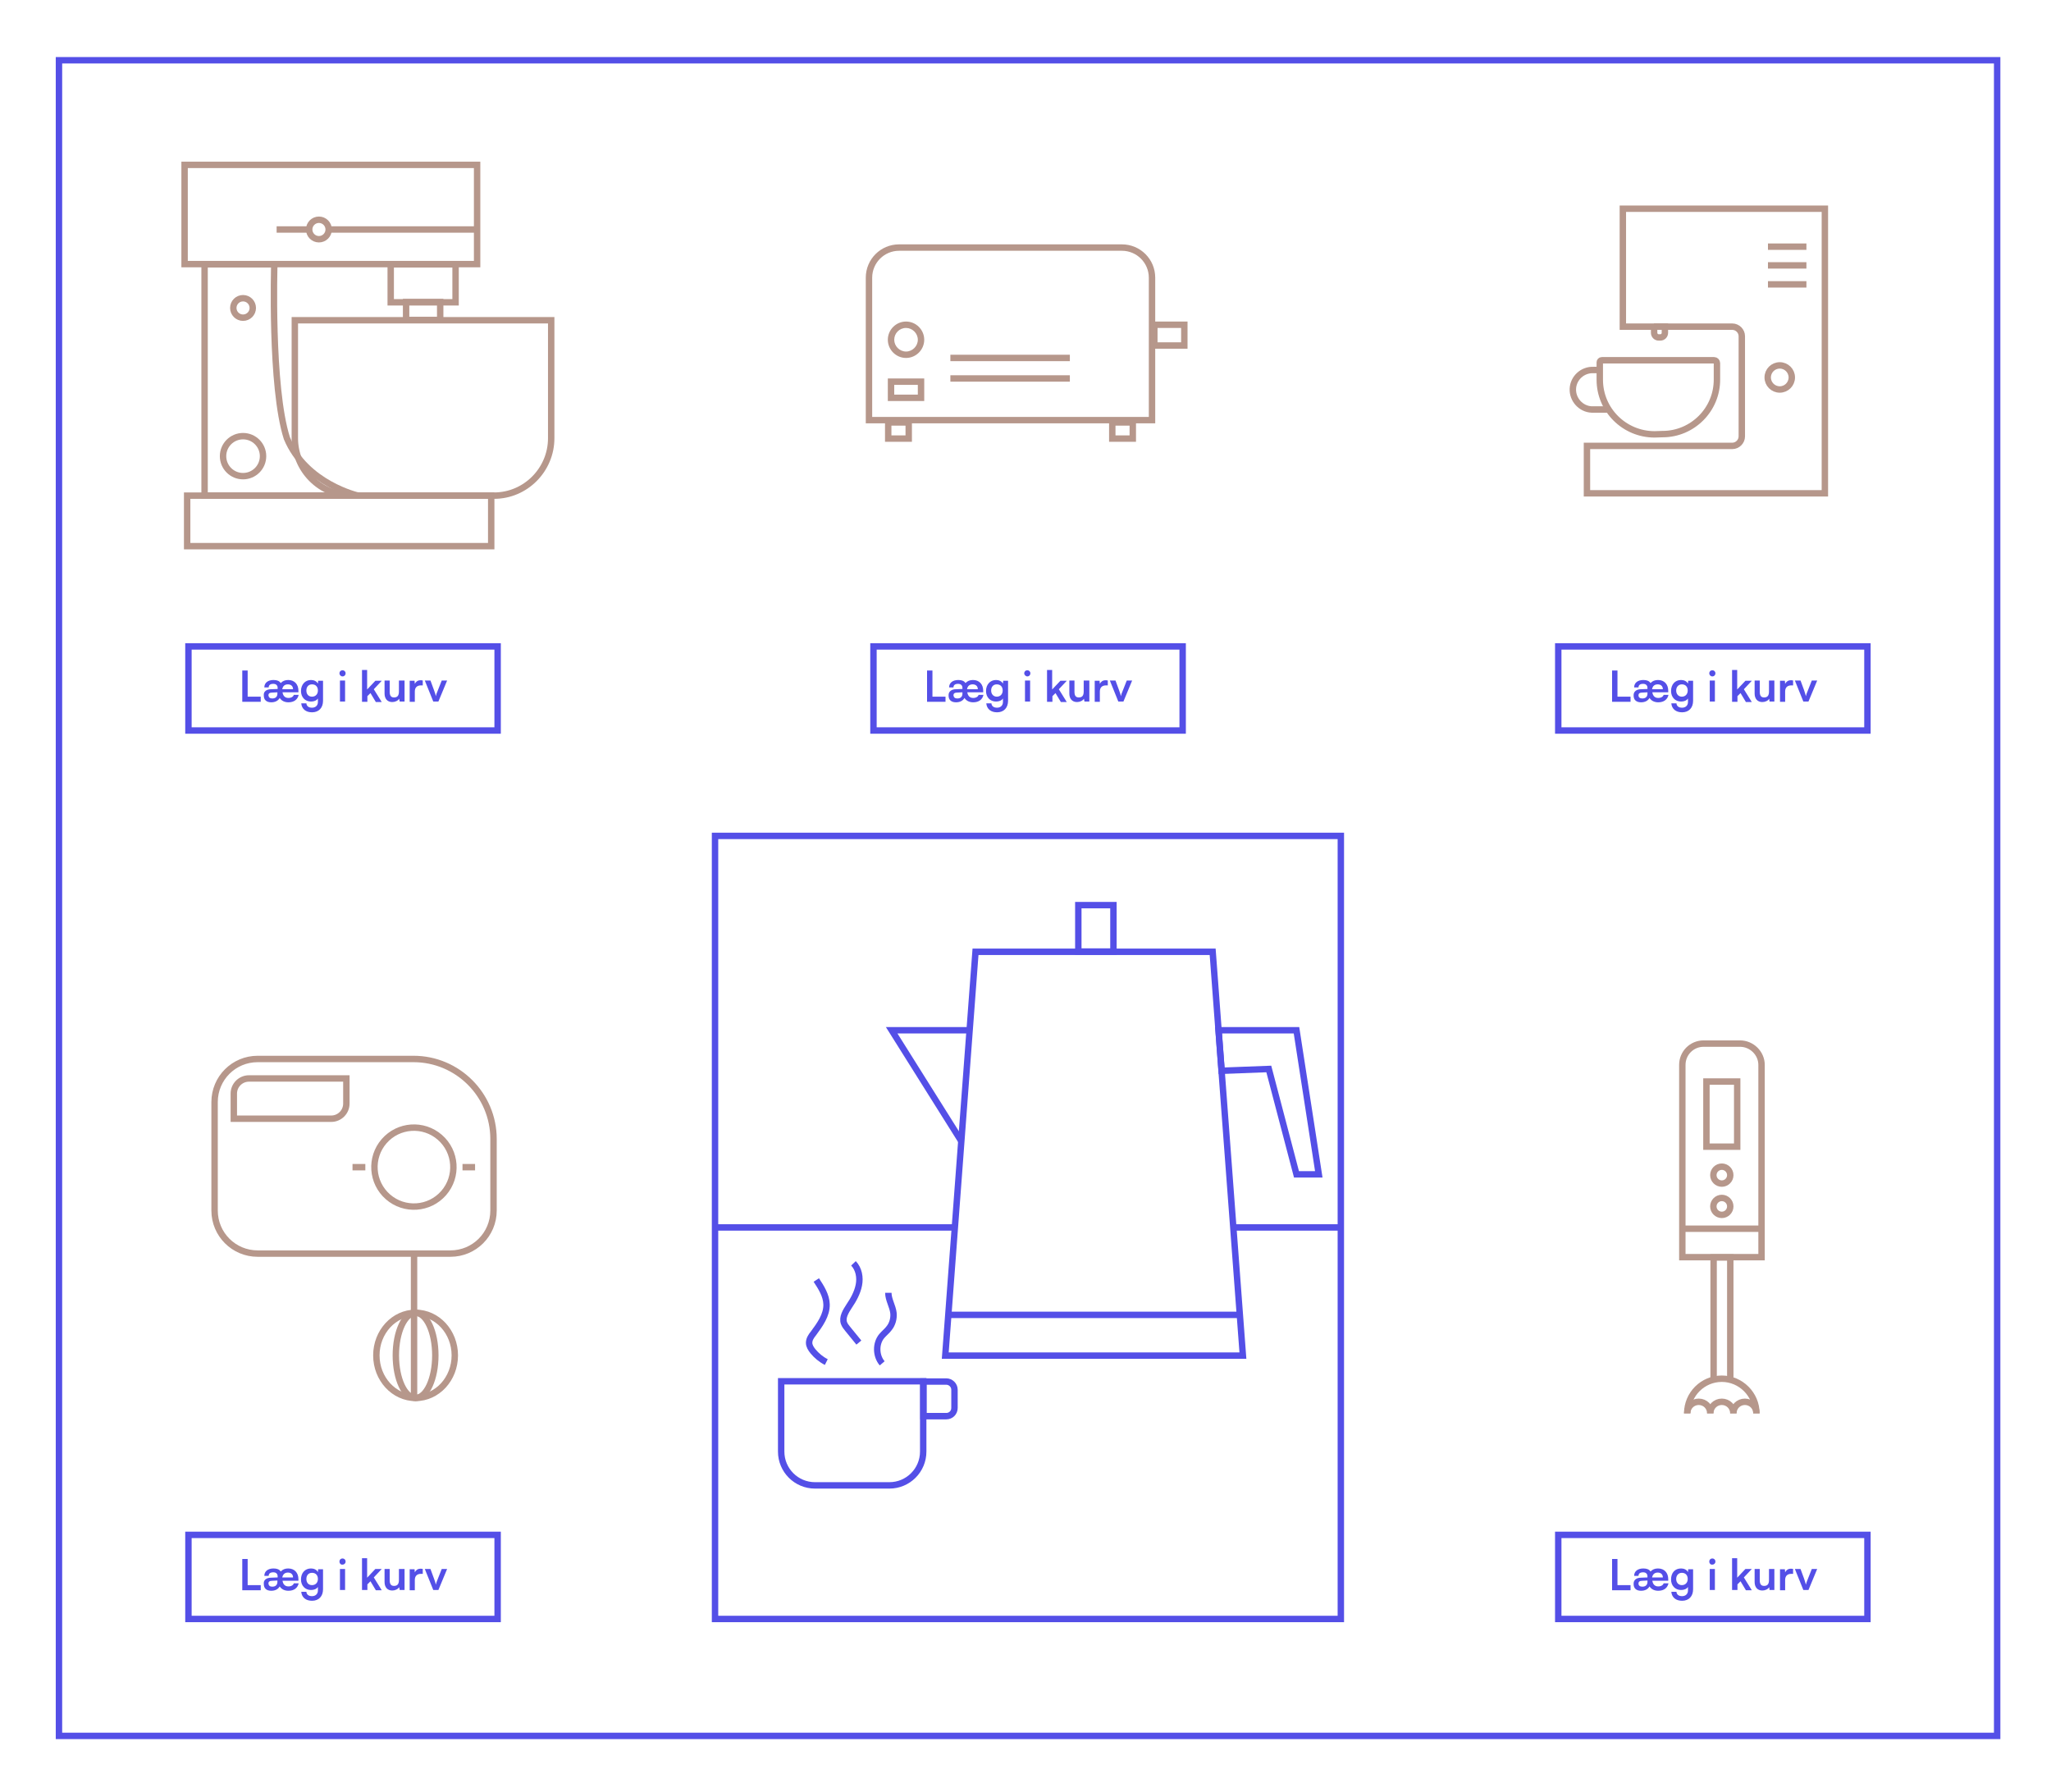 <?xml version="1.0" encoding="utf-8"?>
<!-- Generator: Adobe Illustrator 28.2.0, SVG Export Plug-In . SVG Version: 6.00 Build 0)  -->
<svg version="1.1" id="Lag_1" xmlns="http://www.w3.org/2000/svg" xmlns:xlink="http://www.w3.org/1999/xlink" x="0px" y="0px"
	 viewBox="0 0 800 699" style="enable-background:new 0 0 800 699;" xml:space="preserve">
<style type="text/css">
	.st0{fill:#FFFFFF;}
	.st1{fill:#544FE7;}
	.st2{fill:none;stroke:#544FE7;stroke-width:2.5;}
	.st3{fill:none;stroke:#F3E4E0;stroke-width:2.5;}
	.st4{fill:none;stroke:#B6978B;stroke-width:2.5;stroke-linecap:round;stroke-miterlimit:10;}
	.st5{fill:#241F21;}
	.st6{fill:none;stroke:#B6978B;stroke-width:2.5;stroke-miterlimit:10;}
	.st7{fill:none;stroke:#FFFFFF;stroke-width:2.5;stroke-miterlimit:10;}
	.st8{fill:none;stroke:#544FE7;stroke-width:2.5;stroke-miterlimit:10;}
	.st9{fill:none;stroke:#F3E4E0;stroke-width:2.5;stroke-miterlimit:10;}
	.st10{fill:#B6978B;}
	.st11{fill:#FFFFFF;stroke:#B6978B;stroke-width:2.5;stroke-miterlimit:10;}
	.st12{fill:#FFFFFF;stroke:#B6978B;stroke-width:2.5;}
	.st13{fill:none;stroke:#B6978B;stroke-width:2.5;}
	.st14{fill:#F3E4E0;}
	.st15{fill:none;stroke:#554FF1;stroke-width:2.5;stroke-miterlimit:10;}
	.st16{fill:#554FF1;}
	.st17{fill:#544FE7;stroke:#544FE7;stroke-width:2.5;stroke-miterlimit:10;}
	.st18{fill:#F7E4E0;}
	.st19{fill:#FFFFFF;stroke:#544FE7;stroke-width:2.5;stroke-miterlimit:10;}
	.st20{fill:none;stroke:#FFFFFF;stroke-width:2.5;}
	.st21{fill:none;stroke:#544FE7;stroke-width:2.5;stroke-linecap:round;stroke-miterlimit:10;}
</style>
<g>
	<g>
		<rect x="23" y="23.5" class="st2" width="756" height="653.5"/>
	</g>
	<g>
		<path class="st6" d="M678.7,407h-14.2c-4.6,0-8.3,3.7-8.3,8.3v75h30.9v-75C687.1,410.8,683.3,407,678.7,407z"/>
		<rect x="665.6" y="421.8" class="st6" width="12" height="25.4"/>
		<circle class="st6" cx="671.6" cy="458.3" r="3.3"/>
		<circle class="st6" cx="671.6" cy="470.5" r="3.3"/>
		<line class="st6" x1="656.2" y1="479.2" x2="687.1" y2="479.2"/>
		<polyline class="st6" points="668.4,538.1 668.4,490.4 674.9,490.4 674.9,538.1 		"/>
		<path class="st6" d="M658.1,551.2c0-7.5,6.1-13.5,13.5-13.5s13.5,6.1,13.5,13.5"/>
		<g>
			<path class="st6" d="M658.1,551.2c0-2.5,2-4.5,4.5-4.5c2.5,0,4.5,2,4.5,4.5"/>
			<path class="st6" d="M667.1,551.2c0-2.5,2-4.5,4.5-4.5s4.5,2,4.5,4.5"/>
			<path class="st6" d="M676.1,551.2c0-2.5,2-4.5,4.5-4.5c2.5,0,4.5,2,4.5,4.5"/>
		</g>
	</g>
	<g>
		<g>
			<path class="st10" d="M437.6,97.8c5.8,0,10.5,4.7,10.5,10.5v54.3H340.2v-54.3c0-5.8,4.7-10.5,10.5-10.5H437.6 M437.6,95.3h-86.9
				c-7.2,0-13,5.8-13,13v56.8h112.9v-56.8C450.6,101.1,444.8,95.3,437.6,95.3L437.6,95.3z"/>
		</g>
		<g>
			<path class="st10" d="M353.4,127.9c2.5,0,4.6,2.1,4.6,4.6c0,2.5-2.1,4.6-4.6,4.6s-4.6-2.1-4.6-4.6
				C348.8,130,350.8,127.9,353.4,127.9 M353.4,125.4c-3.9,0-7.1,3.2-7.1,7.1s3.2,7.1,7.1,7.1c3.9,0,7.1-3.2,7.1-7.1
				S357.3,125.4,353.4,125.4L353.4,125.4z"/>
		</g>
		<g>
			<path class="st10" d="M358,150.1v3.8h-9.2v-3.8H358 M360.5,147.6h-14.2v8.8h14.2V147.6L360.5,147.6z"/>
		</g>
		<g>
			<path class="st10" d="M460.7,127.9v5.6h-9.2v-5.6H460.7 M463.2,125.4H449V136h14.2V125.4L463.2,125.4z"/>
		</g>
		<g>
			<g>
				<path class="st10" d="M353.2,166v3.8h-5.5V166H353.2 M355.7,163.5h-10.5v8.8h10.5V163.5L355.7,163.5z"/>
			</g>
			<g>
				<path class="st10" d="M440.6,166v3.8h-5.5V166H440.6 M443.1,163.5h-10.5v8.8h10.5V163.5L443.1,163.5z"/>
			</g>
		</g>
		<g>
			<line class="st6" x1="370.7" y1="139.6" x2="417.3" y2="139.6"/>
		</g>
		<g>
			<line class="st6" x1="370.7" y1="147.6" x2="417.3" y2="147.6"/>
		</g>
	</g>
	<g>
		<path class="st6" d="M645.1,127.4h4.3l0,0v2.4c0,1-0.8,1.8-1.8,1.8H647c-1,0-1.8-0.8-1.8-1.8V127.4L645.1,127.4z"/>
		<circle class="st6" cx="694.2" cy="147.2" r="4.7"/>
		<line class="st6" x1="689.6" y1="110.9" x2="704.6" y2="110.9"/>
		<line class="st6" x1="689.6" y1="103.5" x2="704.6" y2="103.5"/>
		<line class="st6" x1="689.6" y1="96.2" x2="704.6" y2="96.2"/>
		<path class="st6" d="M645.4,169.4L645.4,169.4c-11.8,0-21.4-9.5-21.4-21.3c0,0,0-0.1,0-0.1v-6.7c0-0.4,0.3-0.8,0.8-0.8h43.8
			c0.6,0,1.1,0.5,1.1,1.1l0,0v6.3c0.1,11.8-9.5,21.4-21.2,21.4c0,0-0.1,0-0.1,0L645.4,169.4L645.4,169.4z"/>
		<path class="st6" d="M624,144.3h-2.4c-4.3-0.2-7.9,3.1-8.1,7.3s3.1,7.9,7.3,8.1c0.3,0,0.5,0,0.8,0h5.8"/>
		<path class="st6" d="M711.8,81.4H633v46h42.7c2,0,3.7,1.7,3.7,3.7v39.1c0,2-1.7,3.7-3.7,3.7H619v18.5h92.8V81.4z"/>
	</g>
	<g>
		<g>
			<path class="st1" d="M96.6,271.7h5.1v2h-7.2v-12.2h2.1V271.7z"/>
			<path class="st1" d="M105.8,268.8l2.5-0.1v-0.4c0-1-0.6-1.6-1.7-1.6c-1.2,0-1.8,0.5-1.8,1.4h-1.7c0-1.8,1.4-2.9,3.6-2.9
				c1.4,0,2.3,0.4,2.8,1.2c0.7-0.8,1.7-1.2,2.9-1.2c2.5,0,4,1.7,4,4.2v0.6l-6.2,0c0.2,1.3,0.9,2.2,2.3,2.2c1.1,0,1.9-0.5,2.1-1.2
				h1.9c-0.4,1.8-1.8,2.9-4,2.9c-1.5,0-2.7-0.6-3.4-1.7c-0.6,1.1-1.8,1.7-3.3,1.7c-1.9,0-2.9-1-2.9-2.6
				C102.7,269.7,103.9,268.8,105.8,268.8z M106.2,272.4c1.3,0,2-0.7,2-1.9V270l-1.9,0.1c-1.1,0-1.6,0.3-1.6,1.1
				C104.8,272,105.3,272.4,106.2,272.4z M110.1,268.8h4.2c0-1.1-0.7-1.9-2-1.9C111,266.9,110.3,267.6,110.1,268.8z"/>
			<path class="st1" d="M121.3,265.2c1.2,0,2.2,0.5,2.7,1.4l0.1-1.1h1.9v7.8c0,2.7-1.6,4.5-4.3,4.5c-2.4,0-4-1.3-4.2-3.5h2
				c0.1,1.1,0.9,1.7,2.2,1.7c1.4,0,2.3-0.9,2.3-2.2v-1.4c-0.5,0.8-1.5,1.2-2.7,1.2c-2.3,0-3.9-1.7-3.9-4.1
				C117.4,267,119,265.2,121.3,265.2z M121.7,271.7c1.4,0,2.3-1,2.3-2.4c0-1.4-0.8-2.4-2.3-2.4c-1.4,0-2.2,1-2.2,2.4
				C119.5,270.7,120.3,271.7,121.7,271.7z"/>
			<path class="st1" d="M132.4,262.6c0-0.7,0.5-1.2,1.2-1.2c0.7,0,1.2,0.5,1.2,1.2s-0.5,1.2-1.2,1.2
				C132.9,263.8,132.4,263.2,132.4,262.6z M132.6,265.4h2v8.2h-2V265.4z"/>
			<path class="st1" d="M141.2,273.7v-12.4h2v7.6l3.2-3.4h2.5l-3.1,3.3l3.1,5h-2.3l-2.1-3.5l-1.2,1.2v2.2H141.2z"/>
			<path class="st1" d="M157.8,265.4v8.2h-1.9l-0.2-1.1c-0.5,0.8-1.6,1.3-2.7,1.3c-1.9,0-3-1.3-3-3.3v-5.1h2v4.4
				c0,1.6,0.6,2.2,1.7,2.2c1.3,0,1.9-0.7,1.9-2.3v-4.3H157.8z"/>
			<path class="st1" d="M165,267.3h-0.8c-1.5,0-2.4,0.8-2.4,2.4v4h-2v-8.2h1.9l0.1,1.2c0.4-0.8,1.1-1.4,2.2-1.4c0.3,0,0.6,0,0.9,0.1
				V267.3z"/>
			<path class="st1" d="M165.7,265.4h2.2l1.4,3.8c0.4,1,0.6,1.8,0.7,2.3c0.1-0.5,0.4-1.4,0.8-2.3l1.5-3.8h2.1l-3.4,8.2h-2
				L165.7,265.4z"/>
		</g>
		<rect x="73.5" y="252.1" class="st8" width="120.6" height="32.8"/>
	</g>
	<g>
		<g>
			<path class="st1" d="M363.7,271.7h5.1v2h-7.2v-12.2h2.1V271.7z"/>
			<path class="st1" d="M372.9,268.8l2.5-0.1v-0.4c0-1-0.6-1.6-1.7-1.6c-1.2,0-1.8,0.5-1.8,1.4h-1.7c0-1.8,1.4-2.9,3.6-2.9
				c1.4,0,2.3,0.4,2.8,1.2c0.7-0.8,1.7-1.2,2.9-1.2c2.5,0,4,1.7,4,4.2v0.6l-6.2,0c0.2,1.3,0.9,2.2,2.3,2.2c1.1,0,1.9-0.5,2.1-1.2
				h1.9c-0.4,1.8-1.8,2.9-4,2.9c-1.5,0-2.7-0.6-3.4-1.7c-0.6,1.1-1.8,1.7-3.3,1.7c-1.9,0-2.9-1-2.9-2.6
				C369.9,269.7,371.1,268.8,372.9,268.8z M373.4,272.4c1.3,0,2-0.7,2-1.9V270l-1.9,0.1c-1.1,0-1.6,0.3-1.6,1.1
				C372,272,372.5,272.4,373.4,272.4z M377.2,268.8h4.2c0-1.1-0.7-1.9-2-1.9C378.1,266.9,377.4,267.6,377.2,268.8z"/>
			<path class="st1" d="M388.5,265.2c1.2,0,2.2,0.5,2.7,1.4l0.1-1.1h1.9v7.8c0,2.7-1.6,4.5-4.3,4.5c-2.4,0-4-1.3-4.2-3.5h2
				c0.1,1.1,0.9,1.7,2.2,1.7c1.4,0,2.3-0.9,2.3-2.2v-1.4c-0.5,0.8-1.5,1.2-2.7,1.2c-2.3,0-3.9-1.7-3.9-4.1
				C384.6,267,386.2,265.2,388.5,265.2z M388.8,271.7c1.4,0,2.3-1,2.3-2.4c0-1.4-0.8-2.4-2.3-2.4c-1.4,0-2.2,1-2.2,2.4
				C386.6,270.7,387.5,271.7,388.8,271.7z"/>
			<path class="st1" d="M399.5,262.6c0-0.7,0.5-1.2,1.2-1.2c0.7,0,1.2,0.5,1.2,1.2s-0.5,1.2-1.2,1.2
				C400.1,263.8,399.5,263.2,399.5,262.6z M399.8,265.4h2v8.2h-2V265.4z"/>
			<path class="st1" d="M408.4,273.7v-12.4h2v7.6l3.2-3.4h2.5l-3.1,3.3l3.1,5h-2.3l-2.1-3.5l-1.2,1.2v2.2H408.4z"/>
			<path class="st1" d="M424.9,265.4v8.2h-1.9l-0.2-1.1c-0.5,0.8-1.6,1.3-2.7,1.3c-1.9,0-3-1.3-3-3.3v-5.1h2v4.4
				c0,1.6,0.6,2.2,1.7,2.2c1.3,0,1.9-0.7,1.9-2.3v-4.3H424.9z"/>
			<path class="st1" d="M432.2,267.3h-0.8c-1.5,0-2.4,0.8-2.4,2.4v4h-2v-8.2h1.9l0.1,1.2c0.4-0.8,1.1-1.4,2.2-1.4
				c0.3,0,0.6,0,0.9,0.1V267.3z"/>
			<path class="st1" d="M432.9,265.4h2.2l1.4,3.8c0.4,1,0.6,1.8,0.7,2.3c0.1-0.5,0.4-1.4,0.8-2.3l1.5-3.8h2.1l-3.4,8.2h-2
				L432.9,265.4z"/>
		</g>
		<rect x="340.7" y="252.1" class="st8" width="120.6" height="32.8"/>
	</g>
	<g>
		<g>
			<path class="st1" d="M630.9,271.7h5.1v2h-7.2v-12.2h2.1V271.7z"/>
			<path class="st1" d="M640.1,268.8l2.5-0.1v-0.4c0-1-0.6-1.6-1.7-1.6c-1.2,0-1.8,0.5-1.8,1.4h-1.7c0-1.8,1.4-2.9,3.6-2.9
				c1.4,0,2.3,0.4,2.8,1.2c0.7-0.8,1.7-1.2,2.9-1.2c2.5,0,4,1.7,4,4.2v0.6l-6.2,0c0.2,1.3,0.9,2.2,2.3,2.2c1.1,0,1.9-0.5,2.1-1.2
				h1.9c-0.4,1.8-1.8,2.9-4,2.9c-1.5,0-2.7-0.6-3.4-1.7c-0.6,1.1-1.8,1.7-3.3,1.7c-1.9,0-2.9-1-2.9-2.6
				C637.1,269.7,638.3,268.8,640.1,268.8z M640.6,272.4c1.3,0,2-0.7,2-1.9V270l-1.9,0.1c-1.1,0-1.6,0.3-1.6,1.1
				C639.1,272,639.7,272.4,640.6,272.4z M644.4,268.8h4.2c0-1.1-0.7-1.9-2-1.9C645.3,266.9,644.6,267.6,644.4,268.8z"/>
			<path class="st1" d="M655.7,265.2c1.2,0,2.2,0.5,2.7,1.4l0.1-1.1h1.9v7.8c0,2.7-1.6,4.5-4.3,4.5c-2.4,0-4-1.3-4.2-3.5h2
				c0.1,1.1,0.9,1.7,2.2,1.7c1.4,0,2.3-0.9,2.3-2.2v-1.4c-0.5,0.8-1.5,1.2-2.7,1.2c-2.3,0-3.9-1.7-3.9-4.1
				C651.8,267,653.3,265.2,655.7,265.2z M656,271.7c1.4,0,2.3-1,2.3-2.4c0-1.4-0.8-2.4-2.3-2.4c-1.3,0-2.2,1-2.2,2.4
				C653.8,270.7,654.7,271.7,656,271.7z"/>
			<path class="st1" d="M666.7,262.6c0-0.7,0.5-1.2,1.2-1.2c0.7,0,1.2,0.5,1.2,1.2s-0.5,1.2-1.2,1.2
				C667.2,263.8,666.7,263.2,666.7,262.6z M666.9,265.4h2v8.2h-2V265.4z"/>
			<path class="st1" d="M675.6,273.7v-12.4h2v7.6l3.2-3.4h2.5l-3.1,3.3l3.1,5h-2.3l-2.1-3.5l-1.2,1.2v2.2H675.6z"/>
			<path class="st1" d="M692.1,265.4v8.2h-1.9l-0.1-1.1c-0.5,0.8-1.6,1.3-2.7,1.3c-1.9,0-3-1.3-3-3.3v-5.1h2v4.4
				c0,1.6,0.6,2.2,1.7,2.2c1.3,0,1.9-0.7,1.9-2.3v-4.3H692.1z"/>
			<path class="st1" d="M699.4,267.3h-0.7c-1.5,0-2.4,0.8-2.4,2.4v4h-2v-8.2h1.9l0.1,1.2c0.4-0.8,1.1-1.4,2.2-1.4
				c0.3,0,0.6,0,0.9,0.1V267.3z"/>
			<path class="st1" d="M700.1,265.4h2.2l1.4,3.8c0.3,1,0.6,1.8,0.7,2.3c0.1-0.5,0.4-1.4,0.8-2.3l1.5-3.8h2.1l-3.4,8.2h-2
				L700.1,265.4z"/>
		</g>
		<rect x="607.8" y="252.1" class="st8" width="120.6" height="32.8"/>
	</g>
	<g>
		<path class="st1" d="M96.6,618.2h5.1v2h-7.2V608h2.1V618.2z"/>
		<path class="st1" d="M105.8,615.3l2.5-0.1v-0.4c0-1-0.6-1.6-1.7-1.6c-1.2,0-1.8,0.5-1.8,1.4h-1.7c0-1.8,1.4-2.9,3.6-2.9
			c1.4,0,2.3,0.4,2.8,1.2c0.7-0.8,1.7-1.2,2.9-1.2c2.5,0,4,1.7,4,4.2v0.6l-6.2,0c0.2,1.3,0.9,2.2,2.3,2.2c1.1,0,1.9-0.5,2.1-1.2h1.9
			c-0.4,1.8-1.8,2.9-4,2.9c-1.5,0-2.7-0.6-3.4-1.7c-0.6,1.1-1.8,1.7-3.3,1.7c-1.9,0-2.9-1-2.9-2.6
			C102.7,616.2,103.9,615.3,105.8,615.3z M106.2,618.8c1.3,0,2-0.7,2-1.9v-0.5l-1.9,0.1c-1.1,0-1.6,0.3-1.6,1.1
			C104.8,618.4,105.3,618.8,106.2,618.8z M110.1,615.2h4.2c0-1.1-0.7-1.9-2-1.9C111,613.3,110.3,614.1,110.1,615.2z"/>
		<path class="st1" d="M121.3,611.7c1.2,0,2.2,0.5,2.7,1.4l0.1-1.1h1.9v7.8c0,2.7-1.6,4.5-4.3,4.5c-2.4,0-4-1.3-4.2-3.5h2
			c0.1,1.1,0.9,1.7,2.2,1.7c1.4,0,2.3-0.9,2.3-2.2v-1.4c-0.5,0.8-1.5,1.2-2.7,1.2c-2.3,0-3.9-1.7-3.9-4.1
			C117.4,613.4,119,611.7,121.3,611.7z M121.7,618.2c1.4,0,2.3-1,2.3-2.4c0-1.4-0.8-2.4-2.3-2.4c-1.4,0-2.2,1-2.2,2.4
			C119.5,617.2,120.3,618.2,121.7,618.2z"/>
		<path class="st1" d="M132.4,609c0-0.7,0.5-1.2,1.2-1.2c0.7,0,1.2,0.5,1.2,1.2c0,0.7-0.5,1.2-1.2,1.2
			C132.9,610.3,132.4,609.7,132.4,609z M132.6,611.9h2v8.2h-2V611.9z"/>
		<path class="st1" d="M141.2,620.1v-12.4h2v7.6l3.2-3.4h2.5l-3.1,3.3l3.1,5h-2.3l-2.1-3.5l-1.2,1.2v2.2H141.2z"/>
		<path class="st1" d="M157.8,611.9v8.2h-1.9l-0.2-1.1c-0.5,0.8-1.6,1.3-2.7,1.3c-1.9,0-3-1.3-3-3.3v-5.1h2v4.4
			c0,1.6,0.6,2.2,1.7,2.2c1.3,0,1.9-0.7,1.9-2.3v-4.3H157.8z"/>
		<path class="st1" d="M165,613.8h-0.8c-1.5,0-2.4,0.8-2.4,2.4v4h-2v-8.2h1.9l0.1,1.2c0.4-0.8,1.1-1.4,2.2-1.4c0.3,0,0.6,0,0.9,0.1
			V613.8z"/>
		<path class="st1" d="M165.7,611.9h2.2l1.4,3.8c0.4,1,0.6,1.8,0.7,2.3c0.1-0.5,0.4-1.4,0.8-2.3l1.5-3.8h2.1l-3.4,8.2h-2
			L165.7,611.9z"/>
	</g>
	<rect x="73.5" y="598.6" class="st8" width="120.6" height="32.8"/>
	<g>
		<path class="st1" d="M630.9,618.2h5.1v2h-7.2V608h2.1V618.2z"/>
		<path class="st1" d="M640.1,615.3l2.5-0.1v-0.4c0-1-0.6-1.6-1.7-1.6c-1.2,0-1.8,0.5-1.8,1.4h-1.7c0-1.8,1.4-2.9,3.6-2.9
			c1.4,0,2.3,0.4,2.8,1.2c0.7-0.8,1.7-1.2,2.9-1.2c2.5,0,4,1.7,4,4.2v0.6l-6.2,0c0.2,1.3,0.9,2.2,2.3,2.2c1.1,0,1.9-0.5,2.1-1.2h1.9
			c-0.4,1.8-1.8,2.9-4,2.9c-1.5,0-2.7-0.6-3.4-1.7c-0.6,1.1-1.8,1.7-3.3,1.7c-1.9,0-2.9-1-2.9-2.6
			C637.1,616.2,638.3,615.3,640.1,615.3z M640.6,618.8c1.3,0,2-0.7,2-1.9v-0.5l-1.9,0.1c-1.1,0-1.6,0.3-1.6,1.1
			C639.1,618.4,639.7,618.8,640.6,618.8z M644.4,615.2h4.2c0-1.1-0.7-1.9-2-1.9C645.3,613.3,644.6,614.1,644.4,615.2z"/>
		<path class="st1" d="M655.7,611.7c1.2,0,2.2,0.5,2.7,1.4l0.1-1.1h1.9v7.8c0,2.7-1.6,4.5-4.3,4.5c-2.4,0-4-1.3-4.2-3.5h2
			c0.1,1.1,0.9,1.7,2.2,1.7c1.4,0,2.3-0.9,2.3-2.2v-1.4c-0.5,0.8-1.5,1.2-2.7,1.2c-2.3,0-3.9-1.7-3.9-4.1
			C651.8,613.4,653.3,611.7,655.7,611.7z M656,618.2c1.4,0,2.3-1,2.3-2.4c0-1.4-0.8-2.4-2.3-2.4c-1.3,0-2.2,1-2.2,2.4
			C653.8,617.2,654.7,618.2,656,618.2z"/>
		<path class="st1" d="M666.7,609c0-0.7,0.5-1.2,1.2-1.2c0.7,0,1.2,0.5,1.2,1.2c0,0.7-0.5,1.2-1.2,1.2
			C667.2,610.3,666.7,609.7,666.7,609z M666.9,611.9h2v8.2h-2V611.9z"/>
		<path class="st1" d="M675.6,620.1v-12.4h2v7.6l3.2-3.4h2.5l-3.1,3.3l3.1,5h-2.3l-2.1-3.5l-1.2,1.2v2.2H675.6z"/>
		<path class="st1" d="M692.1,611.9v8.2h-1.9l-0.1-1.1c-0.5,0.8-1.6,1.3-2.7,1.3c-1.9,0-3-1.3-3-3.3v-5.1h2v4.4
			c0,1.6,0.6,2.2,1.7,2.2c1.3,0,1.9-0.7,1.9-2.3v-4.3H692.1z"/>
		<path class="st1" d="M699.4,613.8h-0.7c-1.5,0-2.4,0.8-2.4,2.4v4h-2v-8.2h1.9l0.1,1.2c0.4-0.8,1.1-1.4,2.2-1.4
			c0.3,0,0.6,0,0.9,0.1V613.8z"/>
		<path class="st1" d="M700.1,611.9h2.2l1.4,3.8c0.3,1,0.6,1.8,0.7,2.3c0.1-0.5,0.4-1.4,0.8-2.3l1.5-3.8h2.1l-3.4,8.2h-2
			L700.1,611.9z"/>
	</g>
	<rect x="607.8" y="598.6" class="st8" width="120.6" height="32.8"/>
	<g>
		<rect x="72" y="64.3" class="st6" width="114.1" height="38.7"/>
		<path class="st6" d="M192.7,193.3h-55.3c-12.4,0-22.4-10-22.4-22.4v-46h100v46C215,183.2,205,193.3,192.7,193.3z"/>
		<rect x="152.4" y="103.1" class="st6" width="25.3" height="14.8"/>
		<rect x="158.4" y="117.8" class="st6" width="13.3" height="7"/>
		<rect x="73" y="193.3" class="st6" width="118.6" height="19.7"/>
		<path class="st6" d="M111.9,170.9c7.4,17.8,27.8,22.4,27.8,22.4H79.8v-90.2H107C107,103.1,105.5,150.9,111.9,170.9z"/>
		<circle class="st6" cx="94.8" cy="177.9" r="7.8"/>
		<circle class="st6" cx="94.8" cy="120.1" r="3.8"/>
		<circle class="st6" cx="124.4" cy="89.5" r="3.8"/>
		<line class="st6" x1="107.9" y1="89.5" x2="120.6" y2="89.5"/>
		<line class="st6" x1="128.2" y1="89.5" x2="186.2" y2="89.5"/>
	</g>
	<g>
		<line class="st6" x1="161.5" y1="488.9" x2="161.5" y2="544.3"/>
		<ellipse class="st6" cx="162.1" cy="528.6" rx="15.3" ry="16.6"/>
		<ellipse class="st6" cx="162.1" cy="528.6" rx="7.7" ry="16.6"/>
		<path class="st6" d="M175.2,488.9h0.5c9.3,0,16.8-7.5,16.8-16.8v-27.9c0-17.2-14-31.2-31.2-31.2h-60.8c-9.3,0-16.8,7.5-16.8,16.8
			v42.3c0,9.3,7.5,16.8,16.8,16.8h69.9L175.2,488.9z"/>
		<path class="st6" d="M135.1,420.6h-38c-3.2,0-5.9,2.6-5.9,5.9v9.8h38c3.2,0,5.9-2.6,5.9-5.9V420.6z"/>
		
			<ellipse transform="matrix(0.657 -0.754 0.754 0.657 -287.81 277.799)" class="st6" cx="161.4" cy="455.2" rx="15.4" ry="15.4"/>
		<line class="st6" x1="142.5" y1="455.2" x2="137.5" y2="455.2"/>
		<line class="st6" x1="185.3" y1="455.2" x2="180.4" y2="455.2"/>
	</g>
	<g>
		<rect x="278.9" y="326" class="st2" width="244.1" height="305.4"/>
		<g>
			<polygon class="st8" points="484.8,528.7 368.7,528.7 380.5,371.2 473,371.2 			"/>
			<polygon class="st8" points="475.3,401.8 505.7,401.8 514.4,458 505.7,458 494.9,416.9 476.5,417.6 			"/>
			<polyline class="st8" points="378.2,401.8 347.8,401.8 375,445.1 			"/>
			<line class="st8" x1="369.9" y1="512.8" x2="483.9" y2="512.8"/>
			<rect x="420.6" y="353" class="st8" width="13.7" height="18.1"/>
		</g>
		<g>
			<path class="st8" d="M346.9,579.3h-29c-7.3,0-13.2-5.9-13.2-13.2v-27.4h55.4v27.4C360.1,573.4,354.2,579.3,346.9,579.3z"/>
			<path class="st8" d="M372.3,542v7.1c0,1.8-1.4,3.2-3.2,3.2h-8.9v-13.5h8.9C370.8,538.8,372.3,540.2,372.3,542z"/>
			<path class="st8" d="M322.3,531.2c-2-1-3.8-2.5-5.2-4.2c-0.8-1-1.5-2.1-1.5-3.3c0-1.4,0.8-2.6,1.7-3.7c2.5-3.4,5.2-7.1,5.1-11.3
				c-0.1-3.5-2.1-6.6-4-9.5"/>
			<path class="st8" d="M335,523.6c-1.5-1.8-2.9-3.6-4.4-5.4c-0.6-0.7-1.1-1.4-1.4-2.2c-0.8-2.2,0.7-4.6,2-6.6
				c1.7-2.5,3.2-5.2,3.8-8.2s0-6.3-2.1-8.5"/>
			<path class="st8" d="M344.1,531.7c-2.5-2.9-2.6-7.7-0.2-10.6c0.9-1.1,2.1-2,2.9-3.1c1.3-1.6,1.9-3.8,1.7-5.9
				c-0.3-2.7-2-5.2-2-7.9"/>
		</g>
		<line class="st8" x1="278.9" y1="478.7" x2="373.2" y2="478.7"/>
		<line class="st8" x1="481" y1="478.7" x2="522.4" y2="478.7"/>
	</g>
</g>
</svg>
